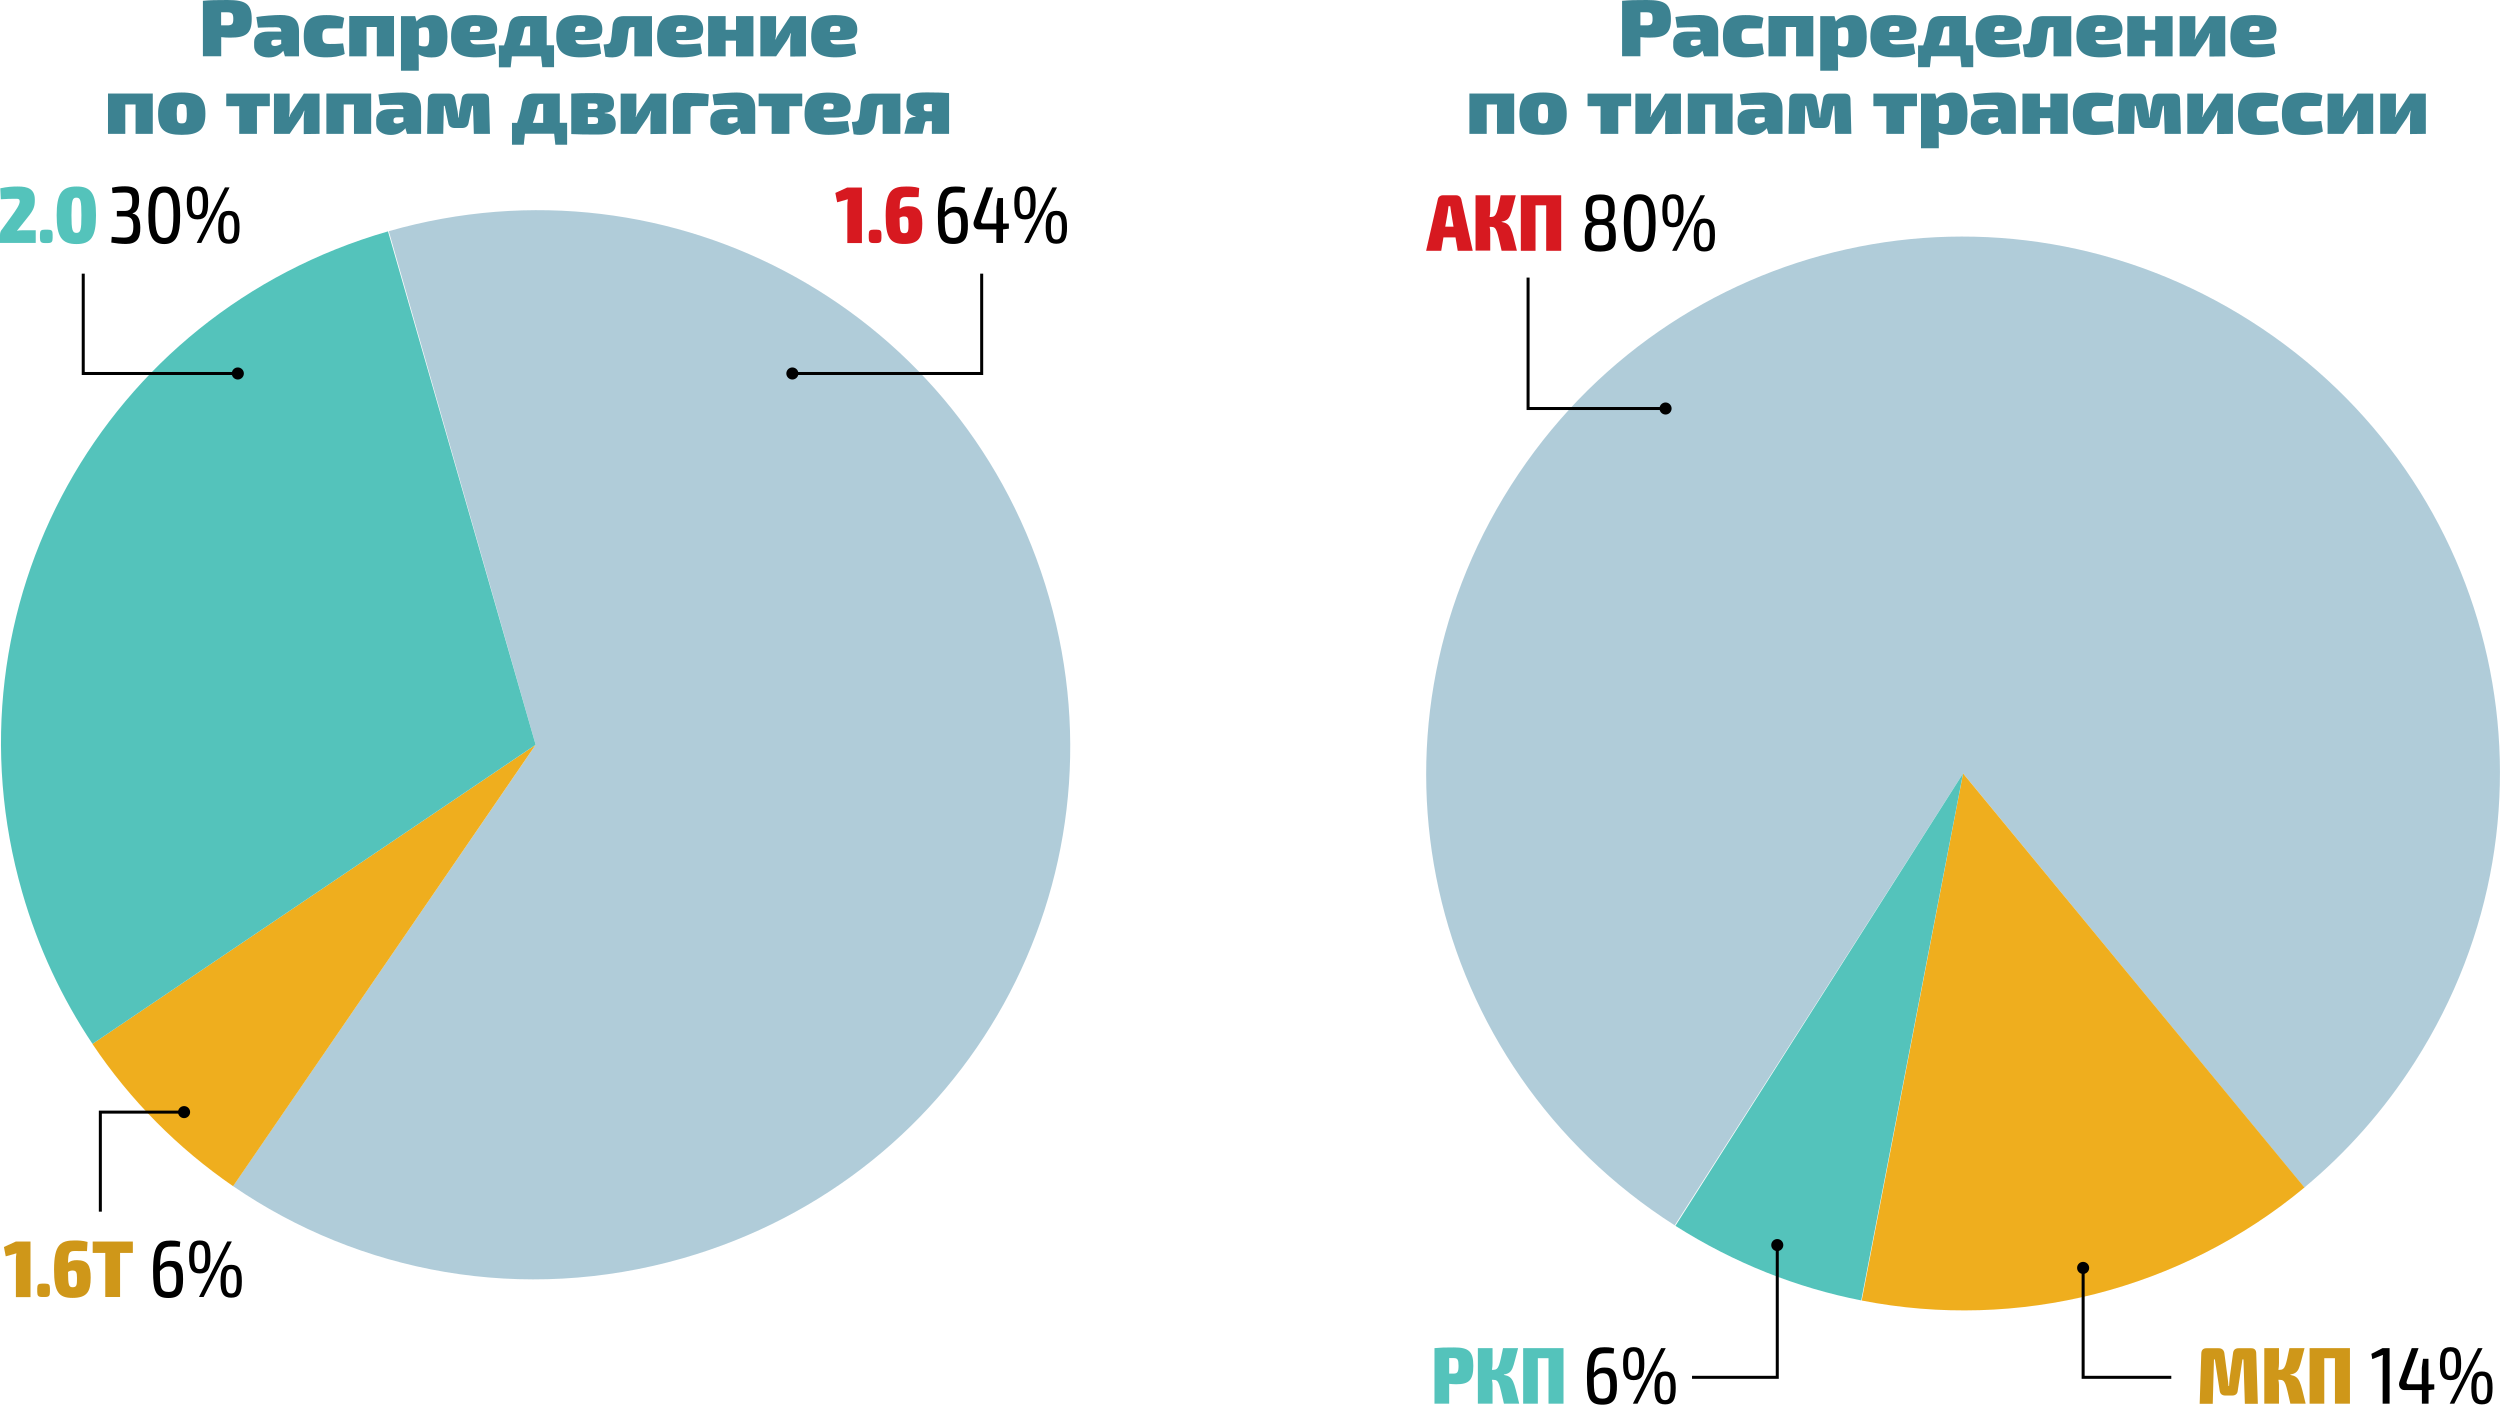 <?xml version="1.0" encoding="utf-8"?>
<!-- Generator: Adobe Illustrator 21.1.0, SVG Export Plug-In . SVG Version: 6.00 Build 0)  -->
<svg version="1.1" id="Слой_1" xmlns="http://www.w3.org/2000/svg" xmlns:xlink="http://www.w3.org/1999/xlink" x="0px" y="0px"
	 viewBox="0 0 248.4 139.57" style="enable-background:new 0 0 248.4 139.57;" xml:space="preserve">
<style type="text/css">
	.st0{fill:#B0CCD9;}
	.st1{fill:#EFAE1E;}
	.st2{fill:#54C3BB;}
	.st3{fill:#3C8291;}
	.st4{fill:#D71920;}
	.st5{fill:#CF9719;}
	.st6{fill:none;stroke:#000000;stroke-width:0.3;}
</style>
<g>
	<path class="st0" d="M53.22,74l-30.07,43.85c12.57,8.63,28.77,11.74,44.7,7.17c28.34-8.13,44.52-37.31,36.39-65.65
		c-8.12-28.33-37.28-44.5-65.61-36.4L53.22,74L53.22,74z"/>
	<path class="st1" d="M53.22,74L9.18,103.72c3.77,5.63,8.54,10.4,13.98,14.14L53.22,74L53.22,74z"/>
	<path class="st2" d="M53.22,74L38.55,22.99C10.23,31.14-5.93,60.3,2.2,88.63c1.58,5.52,3.97,10.58,6.99,15.09L53.22,74L53.22,74z"
		/>
	<path class="st0" d="M195.05,76.85l33.9,41.15c4.19-3.48,7.93-7.67,11.02-12.53c15.9-24.96,8.65-57.64-16.3-73.54
		c-24.96-15.9-57.64-8.65-73.54,16.3c-15.89,24.94-8.66,57.61,16.27,73.52L195.05,76.85L195.05,76.85z"/>
	<path class="st1" d="M195.05,76.85l-10.07,52.37c15.54,3.04,31.72-1.04,43.99-11.23L195.05,76.85L195.05,76.85z"/>
	<path class="st2" d="M195.05,76.85l-28.58,44.95c5.84,3.71,12.09,6.16,18.46,7.41L195.05,76.85L195.05,76.85z"/>
	<g>
		<path class="st3" d="M25.01,1.88c0,1.46-0.56,1.86-2.15,1.86c-0.29,0-0.6-0.02-0.88-0.05v1.9h-1.82V0.08
			C20.92,0.01,21.44,0,22.6,0C24.44,0,25.01,0.41,25.01,1.88z M23.18,1.88c0-0.53-0.13-0.66-0.62-0.66h-0.59v1.3h0.59
			C23.06,2.52,23.18,2.39,23.18,1.88z"/>
		<path class="st3" d="M29.71,3.12V5.6h-1.4l-0.16-0.56c-0.29,0.34-0.74,0.67-1.45,0.67c-0.78,0-1.45-0.38-1.45-1.14v-0.4
			c0-0.64,0.53-1.03,1.39-1.03h1.31V3.11c-0.01-0.28-0.13-0.4-0.5-0.4c-0.44,0-1.1,0.01-1.82,0.04l-0.16-1.06
			c0.64-0.11,1.76-0.2,2.4-0.2C29.05,1.49,29.71,1.87,29.71,3.12z M27.31,4.57c0.19,0,0.42-0.08,0.63-0.2V3.95h-0.66
			c-0.21,0-0.32,0.1-0.32,0.25v0.13C26.96,4.47,27.07,4.57,27.31,4.57z"/>
		<path class="st3" d="M34.2,1.78l-0.18,1.04h-1.28c-0.54,0-0.71,0.15-0.71,0.77c0,0.62,0.17,0.78,0.71,0.78
			c0.29,0,0.82,0,1.35-0.06l0.16,1.05c-0.5,0.25-1.19,0.34-1.83,0.34c-1.65,0-2.24-0.56-2.24-2.1s0.6-2.1,2.25-2.1
			C32.95,1.49,33.69,1.55,34.2,1.78z"/>
		<path class="st3" d="M39.16,5.6h-1.72V2.68h-1.02V5.6h-1.72V1.59h4.45V5.6z"/>
		<path class="st3" d="M44.46,3.65c0,1.65-0.55,2.06-1.59,2.06c-0.49,0-0.95-0.1-1.29-0.34c0.02,0.28,0.03,0.59,0.03,0.87v0.79
			h-1.77V1.6h1.41l0.14,0.54c0.26-0.35,0.87-0.64,1.55-0.64C44.04,1.5,44.46,2.29,44.46,3.65z M42.65,3.66
			c0-0.86-0.13-0.95-0.45-0.95c-0.28,0-0.41,0.06-0.58,0.14v1.66c0.15,0.06,0.31,0.1,0.55,0.1C42.51,4.61,42.65,4.52,42.65,3.66z"/>
		<path class="st3" d="M49.12,4.32l0.16,1.01c-0.6,0.29-1.3,0.37-2.06,0.37c-1.76,0-2.4-0.7-2.4-2.06c0-1.58,0.65-2.14,2.39-2.14
			c1.58,0,2.18,0.49,2.19,1.42c0.01,0.74-0.4,1.06-1.63,1.06h-1.05c0.07,0.33,0.25,0.44,0.7,0.44C47.75,4.41,48.4,4.39,49.12,4.32z
			 M46.68,3.17h0.59c0.38,0,0.44-0.03,0.44-0.3c0-0.26-0.13-0.3-0.45-0.3C46.83,2.56,46.71,2.63,46.68,3.17z"/>
		<path class="st3" d="M55.05,4.51v2.17h-1.17L53.76,5.6h-2.9l-0.12,1.09h-1.17V4.51h0.51c0.24-0.65,0.37-1.28,0.49-1.94
			c0.11-0.64,0.48-0.98,1.24-0.98h2.51v2.91H55.05z M52.67,4.51V2.62h-0.24c-0.19,0-0.3,0.08-0.34,0.28
			c-0.13,0.69-0.27,1.19-0.45,1.61H52.67z"/>
		<path class="st3" d="M59.57,4.32l0.16,1.01c-0.6,0.29-1.3,0.37-2.06,0.37c-1.76,0-2.4-0.7-2.4-2.06c0-1.58,0.65-2.14,2.39-2.14
			c1.58,0,2.18,0.49,2.19,1.42c0.01,0.74-0.4,1.06-1.63,1.06h-1.05c0.07,0.33,0.25,0.44,0.7,0.44C58.2,4.41,58.85,4.39,59.57,4.32z
			 M57.13,3.17h0.59c0.38,0,0.44-0.03,0.44-0.3c0-0.26-0.13-0.3-0.45-0.3C57.29,2.56,57.16,2.63,57.13,3.17z"/>
		<path class="st3" d="M64.79,5.6h-1.76V2.69h-0.22c-0.22,0-0.34,0.1-0.35,0.28c-0.07,0.59-0.16,1.24-0.21,1.57
			c-0.16,1.11-1.13,1.29-2.1,1.1l-0.18-1.22c0.33-0.04,0.61,0.02,0.7-0.32c0.06-0.22,0.13-0.67,0.19-1.46
			C60.9,1.96,61.28,1.6,62,1.6h2.78V5.6z"/>
		<path class="st3" d="M69.59,4.32l0.16,1.01c-0.6,0.29-1.3,0.37-2.06,0.37c-1.76,0-2.4-0.7-2.4-2.06c0-1.58,0.65-2.14,2.39-2.14
			c1.58,0,2.18,0.49,2.19,1.42c0.01,0.74-0.4,1.06-1.63,1.06h-1.05c0.07,0.33,0.25,0.44,0.7,0.44C68.22,4.41,68.87,4.39,69.59,4.32z
			 M67.16,3.17h0.59c0.38,0,0.44-0.03,0.44-0.3c0-0.26-0.13-0.3-0.45-0.3C67.31,2.56,67.18,2.63,67.16,3.17z"/>
		<path class="st3" d="M74.86,1.6v4h-1.73V4.04h-1.03V5.6h-1.74v-4h1.74v1.36h1.03V1.6H74.86z"/>
		<path class="st3" d="M80.09,5.6l-1.57,0.02V4.05c0-0.25,0.03-0.47,0.07-0.75h-0.04c-0.08,0.23-0.23,0.54-0.35,0.72L77.11,5.6
			h-1.56v-4h1.56v1.67c0,0.22-0.03,0.4-0.07,0.65h0.04c0.08-0.25,0.19-0.42,0.33-0.62l1.11-1.7h1.56V5.6z"/>
		<path class="st3" d="M84.9,4.32l0.16,1.01c-0.6,0.29-1.3,0.37-2.06,0.37c-1.76,0-2.4-0.7-2.4-2.06c0-1.58,0.65-2.14,2.39-2.14
			c1.58,0,2.18,0.49,2.19,1.42c0.01,0.74-0.4,1.06-1.63,1.06h-1.05c0.07,0.33,0.25,0.44,0.7,0.44C83.53,4.41,84.17,4.39,84.9,4.32z
			 M82.46,3.17h0.59c0.38,0,0.44-0.03,0.44-0.3c0-0.26-0.13-0.3-0.45-0.3C82.61,2.56,82.48,2.63,82.46,3.17z"/>
	</g>
	<g>
		<path class="st3" d="M15.19,13.3h-1.72v-2.92h-1.02v2.92h-1.72V9.29h4.45V13.3z"/>
		<path class="st3" d="M20.41,11.31c0,1.54-0.63,2.09-2.35,2.09c-1.72,0-2.35-0.55-2.35-2.09c0-1.56,0.63-2.12,2.35-2.12
			C19.78,9.19,20.41,9.75,20.41,11.31z M17.56,11.31c0,0.8,0.09,0.95,0.5,0.95c0.4,0,0.5-0.15,0.5-0.95c0-0.82-0.09-0.98-0.5-0.98
			C17.65,10.33,17.56,10.49,17.56,11.31z"/>
	</g>
	<g>
		<path class="st3" d="M26.82,10.55h-1.29v2.75h-1.76v-2.75h-1.29V9.3h4.33V10.55z"/>
		<path class="st3" d="M31.75,13.3l-1.57,0.02v-1.57c0-0.25,0.03-0.47,0.07-0.75h-0.04c-0.08,0.23-0.23,0.54-0.35,0.72l-1.08,1.58
			h-1.56v-4h1.56v1.67c0,0.22-0.03,0.4-0.07,0.65h0.04c0.08-0.25,0.19-0.42,0.33-0.62l1.11-1.7h1.56V13.3z"/>
		<path class="st3" d="M36.89,13.3h-1.72v-2.92h-1.02v2.92h-1.72V9.29h4.45V13.3z"/>
		<path class="st3" d="M41.84,10.82v2.48h-1.4l-0.16-0.56c-0.29,0.34-0.74,0.67-1.45,0.67c-0.78,0-1.45-0.38-1.45-1.14v-0.4
			c0-0.64,0.53-1.03,1.39-1.03h1.31v-0.03c-0.01-0.28-0.13-0.4-0.5-0.4c-0.44,0-1.1,0.01-1.82,0.04L37.6,9.39
			c0.64-0.11,1.76-0.2,2.4-0.2C41.19,9.19,41.84,9.57,41.84,10.82z M39.45,12.28c0.19,0,0.42-0.08,0.63-0.2v-0.42h-0.66
			c-0.21,0-0.32,0.1-0.32,0.25v0.13C39.09,12.17,39.21,12.28,39.45,12.28z"/>
		<path class="st3" d="M48.59,9.87l0.09,3.43h-1.6L47,10.52H46.9l-0.34,1.69c-0.06,0.34-0.29,0.51-0.66,0.51h-0.7
			c-0.37,0-0.61-0.17-0.66-0.51l-0.35-1.69H44.1l-0.06,2.78h-1.6l0.08-3.43c0.01-0.38,0.21-0.57,0.61-0.57h1.45
			c0.36,0,0.6,0.17,0.65,0.52l0.24,1.25c0.04,0.21,0.04,0.4,0.06,0.61h0.05c0.03-0.21,0.02-0.4,0.06-0.61l0.23-1.25
			c0.05-0.35,0.29-0.52,0.66-0.52H48C48.39,9.3,48.59,9.49,48.59,9.87z"/>
	</g>
	<g>
		<path class="st3" d="M56.35,12.21v2.17h-1.17l-0.12-1.09h-2.9l-0.12,1.09h-1.17v-2.17h0.51c0.24-0.65,0.37-1.28,0.49-1.94
			c0.11-0.64,0.48-0.98,1.24-0.98h2.51v2.91H56.35z M53.97,12.21v-1.89h-0.24c-0.19,0-0.3,0.08-0.34,0.28
			c-0.13,0.69-0.27,1.19-0.45,1.61H53.97z"/>
		<path class="st3" d="M61.18,12.31c0,0.84-0.58,1.06-1.85,1.06c-1.14,0-1.82-0.01-2.57-0.05V9.3c0.68-0.04,1.3-0.05,2.32-0.05
			c1.44,0,1.93,0.22,1.93,1.06c0,0.57-0.26,0.86-0.93,0.9v0.04C60.88,11.31,61.18,11.68,61.18,12.31z M58.99,10.28h-0.58v0.56h0.6
			c0.29,0,0.37-0.06,0.37-0.28C59.38,10.33,59.29,10.28,58.99,10.28z M59.43,11.97c0-0.26-0.1-0.33-0.42-0.33h-0.6v0.68h0.61
			C59.33,12.32,59.43,12.26,59.43,11.97z"/>
		<path class="st3" d="M66.2,13.3l-1.57,0.02v-1.57c0-0.25,0.03-0.47,0.07-0.75h-0.04c-0.08,0.23-0.23,0.54-0.35,0.72l-1.08,1.58
			h-1.56v-4h1.56v1.67c0,0.22-0.03,0.4-0.07,0.65h0.04c0.08-0.25,0.19-0.42,0.33-0.62l1.11-1.7h1.56V13.3z"/>
		<path class="st3" d="M70.43,9.37l-0.08,1.17H68.9c-0.21,0-0.29,0.06-0.29,0.24v2.52h-1.75v-3.01c0-0.74,0.39-1.06,1.23-1.06
			C68.87,9.24,69.79,9.24,70.43,9.37z"/>
		<path class="st3" d="M75.04,10.82v2.48h-1.4l-0.16-0.56c-0.29,0.34-0.74,0.67-1.45,0.67c-0.78,0-1.45-0.38-1.45-1.14v-0.4
			c0-0.64,0.53-1.03,1.39-1.03h1.31v-0.03c-0.01-0.28-0.13-0.4-0.5-0.4c-0.44,0-1.1,0.01-1.82,0.04L70.8,9.39
			c0.64-0.11,1.76-0.2,2.4-0.2C74.39,9.19,75.04,9.57,75.04,10.82z M72.65,12.28c0.19,0,0.42-0.08,0.63-0.2v-0.42h-0.66
			c-0.21,0-0.32,0.1-0.32,0.25v0.13C72.29,12.17,72.41,12.28,72.65,12.28z"/>
		<path class="st3" d="M79.72,10.55h-1.29v2.75h-1.76v-2.75h-1.29V9.3h4.33V10.55z"/>
		<path class="st3" d="M84.24,12.02l0.16,1.01c-0.6,0.29-1.3,0.37-2.06,0.37c-1.76,0-2.4-0.7-2.4-2.06c0-1.58,0.65-2.14,2.39-2.14
			c1.58,0,2.18,0.49,2.19,1.42c0.01,0.74-0.4,1.06-1.63,1.06h-1.05c0.07,0.33,0.25,0.44,0.7,0.44
			C82.87,12.11,83.52,12.09,84.24,12.02z M81.8,10.88h0.59c0.38,0,0.44-0.03,0.44-0.3c0-0.26-0.13-0.3-0.45-0.3
			C81.95,10.26,81.83,10.33,81.8,10.88z"/>
		<path class="st3" d="M89.45,13.3H87.7v-2.91h-0.22c-0.22,0-0.34,0.1-0.35,0.28c-0.07,0.59-0.16,1.24-0.21,1.57
			c-0.16,1.11-1.13,1.29-2.1,1.1l-0.18-1.22c0.33-0.04,0.61,0.02,0.7-0.32c0.06-0.22,0.13-0.67,0.19-1.46
			c0.05-0.68,0.43-1.04,1.15-1.04h2.78V13.3z"/>
		<path class="st3" d="M94.3,9.25v4.05h-1.71v-1.26h-0.37c-0.24,0-0.29,0.02-0.32,0.18l-0.24,1.07h-1.8l0.31-1.28
			c0.12-0.34,0.56-0.39,0.81-0.41v-0.04c-0.72-0.14-0.92-0.64-0.92-1.06c0-1.08,0.39-1.32,2.04-1.32C93.31,9.19,93.78,9.2,94.3,9.25
			z M92.59,11.06v-0.72h-0.45c-0.29,0-0.36,0.06-0.36,0.27c0,0.38,0.07,0.45,0.36,0.45H92.59z"/>
	</g>
	<g>
		<path class="st3" d="M166.02,1.88c0,1.46-0.56,1.86-2.15,1.86c-0.29,0-0.6-0.02-0.88-0.05v1.9h-1.82V0.08
			c0.77-0.07,1.29-0.08,2.46-0.08C165.46,0,166.02,0.41,166.02,1.88z M164.2,1.88c0-0.53-0.13-0.66-0.62-0.66h-0.59v1.3h0.59
			C164.07,2.52,164.2,2.39,164.2,1.88z"/>
		<path class="st3" d="M170.72,3.12V5.6h-1.4l-0.16-0.56c-0.29,0.34-0.74,0.67-1.46,0.67c-0.78,0-1.45-0.38-1.45-1.14v-0.4
			c0-0.64,0.53-1.03,1.39-1.03h1.31V3.11c-0.01-0.28-0.13-0.4-0.5-0.4c-0.44,0-1.1,0.01-1.82,0.04l-0.16-1.06
			c0.64-0.11,1.76-0.2,2.4-0.2C170.07,1.49,170.72,1.87,170.72,3.12z M168.33,4.57c0.19,0,0.42-0.08,0.63-0.2V3.95h-0.66
			c-0.21,0-0.32,0.1-0.32,0.25v0.13C167.97,4.47,168.09,4.57,168.33,4.57z"/>
		<path class="st3" d="M175.21,1.78l-0.18,1.04h-1.28c-0.54,0-0.71,0.15-0.71,0.77c0,0.62,0.17,0.78,0.71,0.78
			c0.29,0,0.82,0,1.35-0.06l0.16,1.05c-0.5,0.25-1.19,0.34-1.83,0.34c-1.65,0-2.24-0.56-2.24-2.1s0.6-2.1,2.25-2.1
			C173.97,1.49,174.71,1.55,175.21,1.78z"/>
		<path class="st3" d="M180.17,5.6h-1.71V2.68h-1.02V5.6h-1.72V1.59h4.45V5.6z"/>
		<path class="st3" d="M185.48,3.65c0,1.65-0.55,2.06-1.59,2.06c-0.49,0-0.95-0.1-1.29-0.34c0.02,0.28,0.03,0.59,0.03,0.87v0.79
			h-1.77V1.6h1.41l0.14,0.54c0.26-0.35,0.87-0.64,1.55-0.64C185.06,1.5,185.48,2.29,185.48,3.65z M183.66,3.66
			c0-0.86-0.13-0.95-0.45-0.95c-0.28,0-0.41,0.06-0.58,0.14v1.66c0.15,0.06,0.31,0.1,0.55,0.1C183.53,4.61,183.66,4.52,183.66,3.66z
			"/>
		<path class="st3" d="M190.14,4.32l0.16,1.01c-0.6,0.29-1.3,0.37-2.06,0.37c-1.76,0-2.4-0.7-2.4-2.06c0-1.58,0.65-2.14,2.39-2.14
			c1.58,0,2.18,0.49,2.19,1.42c0.01,0.74-0.4,1.06-1.63,1.06h-1.05c0.07,0.33,0.25,0.44,0.7,0.44
			C188.77,4.41,189.41,4.39,190.14,4.32z M187.7,3.17h0.59c0.38,0,0.44-0.03,0.44-0.3c0-0.26-0.13-0.3-0.45-0.3
			C187.85,2.56,187.72,2.63,187.7,3.17z"/>
		<path class="st3" d="M196.06,4.51v2.17h-1.17l-0.12-1.09h-2.9l-0.12,1.09h-1.17V4.51h0.51c0.24-0.65,0.37-1.28,0.49-1.94
			c0.11-0.64,0.48-0.98,1.24-0.98h2.51v2.91H196.06z M193.68,4.51V2.62h-0.24c-0.18,0-0.3,0.08-0.34,0.28
			c-0.13,0.69-0.27,1.19-0.45,1.61H193.68z"/>
		<path class="st3" d="M200.59,4.32l0.16,1.01c-0.6,0.29-1.3,0.37-2.06,0.37c-1.76,0-2.4-0.7-2.4-2.06c0-1.58,0.65-2.14,2.39-2.14
			c1.58,0,2.18,0.49,2.19,1.42c0.01,0.74-0.4,1.06-1.63,1.06h-1.05c0.07,0.33,0.25,0.44,0.7,0.44
			C199.22,4.41,199.86,4.39,200.59,4.32z M198.15,3.17h0.59c0.38,0,0.44-0.03,0.44-0.3c0-0.26-0.13-0.3-0.45-0.3
			C198.3,2.56,198.18,2.63,198.15,3.17z"/>
		<path class="st3" d="M205.8,5.6h-1.76V2.69h-0.22c-0.22,0-0.34,0.1-0.35,0.28c-0.07,0.59-0.16,1.24-0.21,1.57
			c-0.16,1.11-1.13,1.29-2.1,1.1l-0.18-1.22c0.33-0.04,0.61,0.02,0.7-0.32c0.06-0.22,0.13-0.67,0.19-1.46
			c0.05-0.68,0.43-1.04,1.15-1.04h2.78V5.6z"/>
		<path class="st3" d="M210.61,4.32l0.16,1.01c-0.6,0.29-1.3,0.37-2.06,0.37c-1.76,0-2.4-0.7-2.4-2.06c0-1.58,0.65-2.14,2.39-2.14
			c1.58,0,2.18,0.49,2.19,1.42c0.01,0.74-0.4,1.06-1.63,1.06h-1.05c0.07,0.33,0.25,0.44,0.7,0.44
			C209.24,4.41,209.89,4.39,210.61,4.32z M208.17,3.17h0.59c0.38,0,0.44-0.03,0.44-0.3c0-0.26-0.13-0.3-0.45-0.3
			C208.32,2.56,208.2,2.63,208.17,3.17z"/>
		<path class="st3" d="M215.87,1.6v4h-1.73V4.04h-1.03V5.6h-1.74v-4h1.74v1.36h1.03V1.6H215.87z"/>
		<path class="st3" d="M221.1,5.6l-1.57,0.02V4.05c0-0.25,0.03-0.47,0.07-0.75h-0.04c-0.08,0.23-0.23,0.54-0.35,0.72l-1.08,1.58
			h-1.56v-4h1.56v1.67c0,0.22-0.02,0.4-0.07,0.65h0.04c0.08-0.25,0.19-0.42,0.33-0.62l1.11-1.7h1.56V5.6z"/>
		<path class="st3" d="M225.91,4.32l0.16,1.01c-0.6,0.29-1.3,0.37-2.06,0.37c-1.76,0-2.4-0.7-2.4-2.06c0-1.58,0.65-2.14,2.39-2.14
			c1.58,0,2.18,0.49,2.19,1.42c0.01,0.74-0.4,1.06-1.63,1.06h-1.05c0.07,0.33,0.25,0.44,0.7,0.44
			C224.54,4.41,225.19,4.39,225.91,4.32z M223.48,3.17h0.59c0.38,0,0.44-0.03,0.44-0.3c0-0.26-0.13-0.3-0.45-0.3
			C223.63,2.56,223.5,2.63,223.48,3.17z"/>
	</g>
	<g>
		<path class="st3" d="M150.45,13.3h-1.71v-2.92h-1.02v2.92H146V9.29h4.45V13.3z"/>
		<path class="st3" d="M155.67,11.31c0,1.54-0.63,2.09-2.35,2.09c-1.72,0-2.35-0.55-2.35-2.09c0-1.56,0.63-2.12,2.35-2.12
			C155.04,9.19,155.67,9.75,155.67,11.31z M152.82,11.31c0,0.8,0.09,0.95,0.5,0.95c0.4,0,0.5-0.15,0.5-0.95
			c0-0.82-0.09-0.98-0.5-0.98C152.91,10.33,152.82,10.49,152.82,11.31z"/>
	</g>
	<g>
		<path class="st3" d="M162.08,10.55h-1.29v2.75h-1.76v-2.75h-1.29V9.3h4.33V10.55z"/>
		<path class="st3" d="M167.02,13.3l-1.57,0.02v-1.57c0-0.25,0.03-0.47,0.07-0.75h-0.04c-0.08,0.23-0.23,0.54-0.35,0.72l-1.08,1.58
			h-1.56v-4h1.56v1.67c0,0.22-0.03,0.4-0.07,0.65h0.04c0.08-0.25,0.19-0.42,0.33-0.62l1.11-1.7h1.56V13.3z"/>
		<path class="st3" d="M172.16,13.3h-1.72v-2.92h-1.02v2.92h-1.72V9.29h4.45V13.3z"/>
		<path class="st3" d="M177.11,10.82v2.48h-1.4l-0.16-0.56c-0.29,0.34-0.74,0.67-1.45,0.67c-0.78,0-1.45-0.38-1.45-1.14v-0.4
			c0-0.64,0.53-1.03,1.39-1.03h1.31v-0.03c-0.01-0.28-0.13-0.4-0.5-0.4c-0.44,0-1.1,0.01-1.82,0.04l-0.16-1.06
			c0.64-0.11,1.76-0.2,2.4-0.2C176.45,9.19,177.11,9.57,177.11,10.82z M174.71,12.28c0.19,0,0.42-0.08,0.63-0.2v-0.42h-0.66
			c-0.21,0-0.32,0.1-0.32,0.25v0.13C174.36,12.17,174.48,12.28,174.71,12.28z"/>
		<path class="st3" d="M183.86,9.87l0.09,3.43h-1.6l-0.09-2.78h-0.09l-0.34,1.69c-0.06,0.34-0.29,0.51-0.66,0.51h-0.7
			c-0.37,0-0.61-0.17-0.66-0.51l-0.35-1.69h-0.09l-0.06,2.78h-1.6l0.08-3.43c0.01-0.38,0.21-0.57,0.61-0.57h1.45
			c0.36,0,0.6,0.17,0.65,0.52l0.24,1.25c0.04,0.21,0.04,0.4,0.06,0.61h0.05c0.03-0.21,0.02-0.4,0.06-0.61l0.23-1.25
			c0.05-0.35,0.29-0.52,0.66-0.52h1.48C183.66,9.3,183.85,9.49,183.86,9.87z"/>
	</g>
	<g>
		<path class="st3" d="M190.48,10.55h-1.29v2.75h-1.76v-2.75h-1.29V9.3h4.33V10.55z"/>
		<path class="st3" d="M195.49,11.35c0,1.65-0.55,2.06-1.59,2.06c-0.49,0-0.95-0.1-1.29-0.34c0.02,0.28,0.03,0.59,0.03,0.87v0.79
			h-1.77V9.3h1.41l0.14,0.54c0.26-0.35,0.87-0.64,1.55-0.64C195.07,9.21,195.49,9.99,195.49,11.35z M193.68,11.36
			c0-0.86-0.13-0.95-0.45-0.95c-0.28,0-0.41,0.06-0.58,0.14v1.66c0.15,0.06,0.31,0.1,0.55,0.1
			C193.54,12.32,193.68,12.22,193.68,11.36z"/>
		<path class="st3" d="M200.29,10.82v2.48h-1.4l-0.16-0.56c-0.29,0.34-0.74,0.67-1.46,0.67c-0.78,0-1.45-0.38-1.45-1.14v-0.4
			c0-0.64,0.53-1.03,1.39-1.03h1.31v-0.03c-0.01-0.28-0.13-0.4-0.5-0.4c-0.44,0-1.1,0.01-1.82,0.04l-0.16-1.06
			c0.64-0.11,1.76-0.2,2.4-0.2C199.64,9.19,200.29,9.57,200.29,10.82z M197.9,12.28c0.19,0,0.42-0.08,0.63-0.2v-0.42h-0.66
			c-0.21,0-0.32,0.1-0.32,0.25v0.13C197.54,12.17,197.66,12.28,197.9,12.28z"/>
		<path class="st3" d="M205.45,9.3v4h-1.73v-1.56h-1.03v1.56h-1.74v-4h1.74v1.36h1.03V9.3H205.45z"/>
		<path class="st3" d="M209.98,9.49l-0.18,1.04h-1.28c-0.54,0-0.71,0.15-0.71,0.77c0,0.62,0.17,0.78,0.71,0.78
			c0.29,0,0.82,0,1.35-0.06l0.16,1.05c-0.5,0.25-1.19,0.34-1.83,0.34c-1.65,0-2.24-0.56-2.24-2.1s0.6-2.1,2.25-2.1
			C208.73,9.19,209.48,9.25,209.98,9.49z"/>
		<path class="st3" d="M216.6,9.87l0.09,3.43h-1.6L215,10.52h-0.09l-0.34,1.69c-0.06,0.34-0.29,0.51-0.66,0.51h-0.7
			c-0.37,0-0.61-0.17-0.66-0.51l-0.35-1.69h-0.09l-0.06,2.78h-1.6l0.08-3.43c0.01-0.38,0.21-0.57,0.61-0.57h1.45
			c0.36,0,0.6,0.17,0.65,0.52l0.24,1.25c0.04,0.21,0.04,0.4,0.06,0.61h0.05c0.02-0.21,0.02-0.4,0.06-0.61l0.23-1.25
			c0.05-0.35,0.29-0.52,0.66-0.52H216C216.4,9.3,216.59,9.49,216.6,9.87z"/>
		<path class="st3" d="M221.86,13.3l-1.57,0.02v-1.57c0-0.25,0.03-0.47,0.07-0.75h-0.04c-0.08,0.23-0.23,0.54-0.35,0.72l-1.08,1.58
			h-1.56v-4h1.56v1.67c0,0.22-0.02,0.4-0.07,0.65h0.04c0.08-0.25,0.19-0.42,0.33-0.62l1.11-1.7h1.56V13.3z"/>
		<path class="st3" d="M226.39,9.49l-0.18,1.04h-1.28c-0.54,0-0.71,0.15-0.71,0.77c0,0.62,0.17,0.78,0.71,0.78
			c0.29,0,0.82,0,1.35-0.06l0.16,1.05c-0.5,0.25-1.19,0.34-1.83,0.34c-1.65,0-2.24-0.56-2.24-2.1s0.6-2.1,2.25-2.1
			C225.15,9.19,225.89,9.25,226.39,9.49z"/>
		<path class="st3" d="M230.75,9.49l-0.18,1.04h-1.28c-0.54,0-0.71,0.15-0.71,0.77c0,0.62,0.17,0.78,0.71,0.78
			c0.29,0,0.82,0,1.35-0.06l0.16,1.05c-0.5,0.25-1.19,0.34-1.83,0.34c-1.65,0-2.24-0.56-2.24-2.1s0.6-2.1,2.25-2.1
			C229.5,9.19,230.24,9.25,230.75,9.49z"/>
		<path class="st3" d="M235.8,13.3l-1.57,0.02v-1.57c0-0.25,0.03-0.47,0.07-0.75h-0.04c-0.08,0.23-0.23,0.54-0.35,0.72l-1.08,1.58
			h-1.56v-4h1.56v1.67c0,0.22-0.02,0.4-0.07,0.65h0.04c0.08-0.25,0.19-0.42,0.33-0.62l1.11-1.7h1.56V13.3z"/>
		<path class="st3" d="M241.03,13.3l-1.57,0.02v-1.57c0-0.25,0.03-0.47,0.07-0.75h-0.04c-0.08,0.23-0.23,0.54-0.35,0.72l-1.08,1.58
			h-1.56v-4h1.56v1.67c0,0.22-0.02,0.4-0.07,0.65h0.04c0.08-0.25,0.19-0.42,0.33-0.62l1.11-1.7h1.56V13.3z"/>
	</g>
	<g>
		<path class="st4" d="M84.19,24.14v-3.68c0-0.22,0.01-0.43,0.05-0.66l-1.06,0.3l-0.18-0.93l1.18-0.54h1.46v5.52H84.19z"/>
		<path class="st4" d="M87.1,22.82c0.38,0,0.48,0.1,0.48,0.47v0.36c0,0.38-0.1,0.5-0.48,0.5h-0.3c-0.37,0-0.48-0.12-0.48-0.5v-0.36
			c0-0.37,0.11-0.47,0.48-0.47H87.1z"/>
	</g>
	<g>
		<path class="st4" d="M91.64,22.22c0,1.38-0.34,2.02-1.81,2.02c-1.35,0-1.83-0.56-1.83-2.81c0-2.51,0.66-2.9,2.05-2.9
			c0.28,0,0.77,0,1.28,0.15l-0.06,0.91c-0.39-0.01-0.62-0.01-1.22-0.01c-0.55,0-0.65,0.18-0.66,1.18c0.24-0.2,0.5-0.27,0.89-0.27
			C91.34,20.5,91.64,21,91.64,22.22z M90.27,22.25c0-0.59-0.08-0.74-0.45-0.74c-0.17,0-0.28,0.04-0.44,0.14
			c0.01,1.3,0.07,1.52,0.46,1.52C90.26,23.18,90.27,22.92,90.27,22.25z"/>
	</g>
	<g>
		<path d="M96.17,22.36c0,1.14-0.22,1.88-1.44,1.88c-1.28,0-1.54-0.63-1.54-2.72c0-2.59,0.58-2.99,1.76-2.99
			c0.18,0,0.56,0,0.94,0.12l-0.05,0.51c-0.3-0.03-0.48-0.03-0.89-0.03c-0.74,0-1.03,0.27-1.07,1.93c0.3-0.38,0.59-0.51,1.06-0.51
			C95.88,20.55,96.17,21.03,96.17,22.36z M95.5,22.36c0-0.9-0.15-1.25-0.74-1.25c-0.33,0-0.55,0.1-0.89,0.46
			c0,1.59,0.06,2.07,0.87,2.07C95.42,23.64,95.5,23.18,95.5,22.36z"/>
		<path d="M100.25,22.72l-0.58,0.07h-0.01v1.35H99v-1.35h-1.75c-0.4,0-0.63-0.45-0.47-0.86l1.22-3.31h0.68l-1.17,3.26
			c-0.08,0.22,0.01,0.33,0.15,0.33H99v-1.62l0.12-0.91h0.54v2.53h0.58V22.72z"/>
		<path d="M102.9,20.16c0,1.17-0.26,1.64-1.06,1.64c-0.78,0-1.06-0.47-1.06-1.64c0-1.18,0.27-1.64,1.06-1.64
			C102.64,18.52,102.9,18.99,102.9,20.16z M101.3,20.16c0,0.9,0.13,1.21,0.54,1.21c0.42,0,0.55-0.31,0.55-1.21
			c0-0.89-0.13-1.21-0.55-1.21C101.42,18.95,101.3,19.27,101.3,20.16z M101.76,24.14l2.81-5.52h0.46l-2.81,5.52H101.76z
			 M106.02,22.58c0,1.18-0.26,1.64-1.06,1.64c-0.78,0-1.06-0.46-1.06-1.64c0-1.16,0.27-1.63,1.06-1.63
			C105.76,20.95,106.02,21.42,106.02,22.58z M104.42,22.58c0,0.9,0.12,1.22,0.54,1.22c0.42,0,0.55-0.31,0.55-1.22
			c0-0.9-0.14-1.2-0.55-1.2C104.54,21.38,104.42,21.68,104.42,22.58z"/>
	</g>
	<g>
		<path class="st5" d="M1.58,128.87v-3.68c0-0.22,0.01-0.43,0.05-0.66l-1.06,0.3l-0.18-0.93l1.18-0.54h1.46v5.52H1.58z"/>
		<path class="st5" d="M4.48,127.54c0.38,0,0.48,0.1,0.48,0.47v0.36c0,0.38-0.1,0.5-0.48,0.5h-0.3c-0.37,0-0.48-0.12-0.48-0.5v-0.36
			c0-0.37,0.11-0.47,0.48-0.47H4.48z"/>
		<path class="st5" d="M9.01,126.94c0,1.38-0.34,2.02-1.81,2.02c-1.35,0-1.83-0.56-1.83-2.81c0-2.51,0.66-2.9,2.05-2.9
			c0.28,0,0.77,0,1.28,0.15l-0.06,0.91c-0.39-0.01-0.62-0.01-1.22-0.01c-0.55,0-0.65,0.18-0.66,1.18c0.24-0.2,0.5-0.27,0.89-0.27
			C8.72,125.22,9.01,125.73,9.01,126.94z M7.65,126.98c0-0.59-0.08-0.74-0.45-0.74c-0.17,0-0.28,0.04-0.44,0.14
			c0.01,1.29,0.07,1.52,0.46,1.52C7.64,127.9,7.65,127.65,7.65,126.98z"/>
		<path class="st5" d="M11.93,124.49v4.38h-1.47v-4.38H9.21v-1.13h3.99v1.13H11.93z"/>
	</g>
	<g>
		<path d="M18.19,127.09c0,1.14-0.22,1.88-1.44,1.88c-1.28,0-1.54-0.63-1.54-2.72c0-2.59,0.58-2.99,1.76-2.99
			c0.18,0,0.56,0,0.94,0.12l-0.05,0.51c-0.3-0.03-0.48-0.03-0.89-0.03c-0.74,0-1.03,0.27-1.07,1.93c0.3-0.38,0.59-0.51,1.06-0.51
			C17.9,125.27,18.19,125.75,18.19,127.09z M17.52,127.09c0-0.9-0.15-1.25-0.74-1.25c-0.33,0-0.55,0.1-0.89,0.46
			c0,1.59,0.06,2.07,0.87,2.07C17.45,128.37,17.52,127.91,17.52,127.09z"/>
		<path d="M20.91,124.89c0,1.17-0.26,1.64-1.06,1.64c-0.78,0-1.06-0.47-1.06-1.64c0-1.18,0.27-1.64,1.06-1.64
			C20.65,123.25,20.91,123.71,20.91,124.89z M19.3,124.89c0,0.9,0.13,1.21,0.54,1.21c0.42,0,0.55-0.31,0.55-1.21
			c0-0.89-0.13-1.21-0.55-1.21C19.43,123.68,19.3,124,19.3,124.89z M19.77,128.87l2.81-5.52h0.46l-2.81,5.52H19.77z M24.03,127.3
			c0,1.18-0.26,1.64-1.06,1.64c-0.78,0-1.06-0.46-1.06-1.64c0-1.16,0.27-1.63,1.06-1.63C23.77,125.67,24.03,126.14,24.03,127.3z
			 M22.43,127.3c0,0.9,0.12,1.22,0.54,1.22c0.42,0,0.55-0.31,0.55-1.22c0-0.9-0.14-1.2-0.55-1.2
			C22.55,126.1,22.43,126.41,22.43,127.3z"/>
	</g>
	<g>
		<path class="st2" d="M3.46,19.85c0,0.62-0.08,0.98-0.7,1.73l-1.08,1.36c0.21-0.06,0.36-0.06,0.58-0.06h1.29v1.26H0v-0.77
			c0-0.23,0.05-0.42,0.2-0.58l0.95-1.31c0.46-0.63,0.8-1.13,0.81-1.46c-0.01-0.24-0.1-0.27-0.38-0.27c-0.5,0-0.84,0.01-1.5,0.05
			l-0.05-1.09c0.7-0.15,1.2-0.18,1.74-0.18C2.79,18.53,3.46,18.78,3.46,19.85z"/>
		<path class="st2" d="M4.75,22.82c0.38,0,0.48,0.1,0.48,0.47v0.36c0,0.38-0.1,0.5-0.48,0.5h-0.3c-0.37,0-0.48-0.12-0.48-0.5v-0.36
			c0-0.37,0.11-0.47,0.48-0.47H4.75z"/>
	</g>
	<g>
		<path class="st2" d="M9.54,21.39c0,2.14-0.5,2.86-1.94,2.86c-1.47,0-1.97-0.72-1.97-2.86c0-2.14,0.5-2.86,1.97-2.86
			C9.05,18.52,9.54,19.24,9.54,21.39z M7.1,21.39c0,1.46,0.1,1.75,0.49,1.75c0.42,0,0.5-0.29,0.5-1.75c0-1.46-0.09-1.75-0.5-1.75
			C7.2,19.63,7.1,19.92,7.1,21.39z"/>
	</g>
	<g>
		<path d="M13.82,19.8c0,0.71-0.14,1.26-0.64,1.39v0.03c0.58,0.12,0.74,0.62,0.76,1.38c0.02,1.12-0.37,1.64-1.43,1.64
			c-0.5,0-0.99-0.06-1.45-0.14l0.04-0.57c0.46,0.05,0.82,0.08,1.22,0.08c0.68,0,0.93-0.27,0.93-1.08c0-0.6-0.14-1.02-0.82-1.02
			h-0.82v-0.55h0.82c0.66-0.01,0.72-0.5,0.71-1.01c-0.01-0.7-0.2-0.82-0.82-0.82c-0.42,0-0.84,0.03-1.14,0.06l-0.05-0.54
			c0.46-0.1,0.87-0.14,1.3-0.14C13.41,18.52,13.82,18.83,13.82,19.8z"/>
		<path d="M17.9,21.39c0,2.01-0.41,2.86-1.58,2.86s-1.58-0.85-1.58-2.86c0-2.02,0.41-2.86,1.58-2.86S17.9,19.37,17.9,21.39z
			 M15.42,21.39c0,1.63,0.22,2.25,0.9,2.25c0.7,0,0.91-0.62,0.91-2.25c0-1.63-0.22-2.25-0.91-2.25
			C15.63,19.14,15.42,19.75,15.42,21.39z"/>
		<path d="M20.68,20.16c0,1.17-0.26,1.64-1.06,1.64c-0.78,0-1.06-0.47-1.06-1.64c0-1.18,0.27-1.64,1.06-1.64
			C20.42,18.52,20.68,18.99,20.68,20.16z M19.07,20.16c0,0.9,0.13,1.21,0.54,1.21c0.42,0,0.55-0.31,0.55-1.21
			c0-0.89-0.13-1.21-0.55-1.21C19.2,18.95,19.07,19.27,19.07,20.16z M19.54,24.14l2.81-5.52h0.46L20,24.14H19.54z M23.8,22.58
			c0,1.18-0.26,1.64-1.06,1.64c-0.78,0-1.06-0.46-1.06-1.64c0-1.16,0.27-1.63,1.06-1.63C23.53,20.95,23.8,21.42,23.8,22.58z
			 M22.2,22.58c0,0.9,0.12,1.22,0.54,1.22c0.42,0,0.55-0.31,0.55-1.22c0-0.9-0.14-1.2-0.55-1.2C22.32,21.38,22.2,21.68,22.2,22.58z"
			/>
	</g>
	<polyline class="st6" points="97.54,27.19 97.54,37.11 78.73,37.11 	"/>
	<path d="M78.73,37.71c0.33,0,0.6-0.27,0.6-0.6c0-0.33-0.27-0.6-0.6-0.6c-0.33,0-0.6,0.27-0.6,0.6
		C78.13,37.44,78.4,37.71,78.73,37.71L78.73,37.71z"/>
	<polyline class="st6" points="8.27,27.19 8.27,37.11 23.63,37.11 	"/>
	<path d="M23.63,37.71c-0.33,0-0.6-0.27-0.6-0.6c0-0.33,0.27-0.6,0.6-0.6c0.33,0,0.6,0.27,0.6,0.6
		C24.23,37.44,23.96,37.71,23.63,37.71L23.63,37.71z"/>
	<polyline class="st6" points="151.83,27.58 151.83,40.59 165.49,40.59 	"/>
	<path d="M165.49,41.19c-0.33,0-0.6-0.27-0.6-0.6c0-0.33,0.27-0.6,0.6-0.6c0.33,0,0.6,0.27,0.6,0.6
		C166.09,40.92,165.82,41.19,165.49,41.19L165.49,41.19z"/>
	<polyline class="st6" points="215.74,136.85 206.98,136.85 206.98,125.98 	"/>
	<path d="M206.38,125.98c0,0.33,0.27,0.6,0.6,0.6c0.33,0,0.6-0.27,0.6-0.6c0-0.33-0.27-0.6-0.6-0.6
		C206.65,125.38,206.38,125.64,206.38,125.98L206.38,125.98z"/>
	<polyline class="st6" points="168.12,136.85 176.59,136.85 176.59,123.71 	"/>
	<path d="M177.19,123.71c0,0.33-0.27,0.6-0.6,0.6c-0.33,0-0.6-0.27-0.6-0.6c0-0.33,0.27-0.6,0.6-0.6
		C176.92,123.11,177.19,123.38,177.19,123.71L177.19,123.71z"/>
	<polyline class="st6" points="9.97,120.39 9.97,110.5 18.29,110.5 	"/>
	<path d="M18.29,109.9c-0.33,0-0.6,0.27-0.6,0.6c0,0.33,0.27,0.6,0.6,0.6c0.33,0,0.6-0.27,0.6-0.6
		C18.89,110.17,18.62,109.9,18.29,109.9L18.29,109.9z"/>
	<g>
		<path class="st4" d="M143.42,23.59l-0.22,1.33h-1.5l1.17-5.14c0.05-0.23,0.25-0.38,0.49-0.38h1.32c0.24,0,0.44,0.14,0.51,0.38
			l1.14,5.14h-1.49l-0.22-1.33H143.42z M144.18,21.07c-0.03-0.19-0.06-0.39-0.08-0.58h-0.18c-0.02,0.18-0.04,0.38-0.07,0.58
			l-0.25,1.45h0.82L144.18,21.07z"/>
		<path class="st4" d="M149.19,22.05c0.96,0.17,0.98,0.63,1.53,2.86h-1.52c-0.46-1.98-0.48-2.37-1.04-2.37h-0.15
			c0.04,0.18,0.06,0.36,0.06,0.51v1.85h-1.46V19.4h1.46v1.48c0,0.22-0.02,0.46-0.06,0.68h0.13c0.58,0,0.62-0.52,0.97-2.16h1.5
			c-0.54,1.95-0.47,2.47-1.41,2.62V22.05z"/>
		<path class="st4" d="M155.11,24.92h-1.48V20.4h-1.06v4.52h-1.46V19.4h4.01V24.92z"/>
	</g>
	<g>
		<path d="M160.44,20.78c0,0.72-0.18,1.2-0.63,1.26v0.03c0.57,0.07,0.74,0.61,0.74,1.47c0,1.01-0.3,1.44-1.54,1.46
			c-1.23,0.01-1.55-0.45-1.55-1.46c0-0.86,0.17-1.4,0.74-1.47v-0.03c-0.46-0.06-0.64-0.54-0.64-1.26c0-1.01,0.3-1.46,1.45-1.46
			S160.44,19.77,160.44,20.78z M158.11,23.4c0,0.74,0.17,0.99,0.89,0.99s0.87-0.25,0.87-0.99c0-0.87-0.15-1.06-0.86-1.06
			C158.28,22.34,158.11,22.54,158.11,23.4z M158.19,20.84c0,0.76,0.15,0.94,0.82,0.94c0.68,0,0.79-0.19,0.79-0.94
			c0-0.72-0.13-0.95-0.8-0.95C158.35,19.89,158.19,20.12,158.19,20.84z"/>
		<path d="M164.5,22.16c0,2.01-0.41,2.86-1.58,2.86s-1.58-0.85-1.58-2.86c0-2.02,0.41-2.86,1.58-2.86S164.5,20.14,164.5,22.16z
			 M162.02,22.16c0,1.63,0.22,2.25,0.9,2.25c0.7,0,0.91-0.62,0.91-2.25c0-1.63-0.22-2.25-0.91-2.25
			C162.23,19.91,162.02,20.53,162.02,22.16z"/>
		<path d="M167.28,20.94c0,1.17-0.26,1.64-1.05,1.64c-0.78,0-1.06-0.47-1.06-1.64c0-1.18,0.27-1.64,1.06-1.64
			C167.02,19.3,167.28,19.76,167.28,20.94z M165.67,20.94c0,0.9,0.13,1.21,0.54,1.21c0.42,0,0.55-0.31,0.55-1.21
			c0-0.89-0.13-1.21-0.55-1.21C165.8,19.73,165.67,20.05,165.67,20.94z M166.14,24.92l2.81-5.52h0.46l-2.81,5.52H166.14z
			 M170.4,23.35c0,1.18-0.26,1.64-1.06,1.64c-0.78,0-1.05-0.46-1.05-1.64c0-1.16,0.27-1.63,1.05-1.63
			C170.14,21.72,170.4,22.19,170.4,23.35z M168.8,23.35c0,0.9,0.12,1.22,0.54,1.22c0.42,0,0.55-0.31,0.55-1.22
			c0-0.9-0.14-1.2-0.55-1.2C168.92,22.15,168.8,22.45,168.8,23.35z"/>
	</g>
	<g>
		<path class="st5" d="M223.68,133.96c0.33,0,0.5,0.18,0.5,0.53l0.16,4.99h-1.29l-0.14-4.41h-0.1l-0.47,3.13
			c-0.03,0.3-0.24,0.46-0.54,0.46h-0.7c-0.3,0-0.5-0.15-0.55-0.46l-0.48-3.13h-0.09l-0.12,4.41h-1.3l0.16-4.99
			c0.01-0.34,0.18-0.53,0.5-0.53h1.23c0.3,0,0.5,0.16,0.56,0.46l0.33,2.49c0.04,0.27,0.06,0.54,0.08,0.8h0.06
			c0.02-0.26,0.03-0.53,0.06-0.79l0.34-2.5c0.04-0.3,0.23-0.46,0.55-0.46H223.68z"/>
		<path class="st5" d="M227.56,136.61c0.96,0.17,0.98,0.63,1.53,2.86h-1.52c-0.46-1.98-0.48-2.37-1.04-2.37h-0.15
			c0.04,0.18,0.06,0.36,0.06,0.51v1.86h-1.46v-5.52h1.46v1.48c0,0.22-0.02,0.46-0.06,0.68h0.13c0.58,0,0.62-0.52,0.97-2.16h1.5
			c-0.54,1.95-0.47,2.47-1.41,2.62V136.61z"/>
	</g>
	<g>
		<path class="st5" d="M233.48,139.47H232v-4.52h-1.06v4.52h-1.46v-5.52h4.01V139.47z"/>
	</g>
	<g>
		<path d="M236.74,139.47v-4.37c0-0.16,0.01-0.32,0.03-0.48l-1.06,0.42l-0.09-0.52l1.11-0.57h0.7v5.52H236.74z"/>
		<path d="M241.89,138.05l-0.58,0.07h-0.01v1.35h-0.66v-1.35h-1.75c-0.4,0-0.63-0.45-0.47-0.86l1.21-3.31h0.68l-1.17,3.26
			c-0.08,0.22,0.01,0.33,0.15,0.33h1.34v-1.62l0.12-0.91h0.54v2.54h0.58V138.05z"/>
		<path d="M244.54,135.49c0,1.17-0.26,1.64-1.06,1.64c-0.78,0-1.05-0.47-1.05-1.64c0-1.18,0.27-1.64,1.05-1.64
			C244.28,133.85,244.54,134.31,244.54,135.49z M242.94,135.49c0,0.9,0.13,1.21,0.54,1.21c0.42,0,0.55-0.31,0.55-1.21
			c0-0.89-0.13-1.21-0.55-1.21C243.06,134.28,242.94,134.6,242.94,135.49z M243.4,139.47l2.81-5.52h0.46l-2.81,5.52H243.4z
			 M247.66,137.9c0,1.18-0.26,1.64-1.06,1.64c-0.78,0-1.05-0.46-1.05-1.64c0-1.16,0.27-1.63,1.05-1.63
			C247.4,136.27,247.66,136.75,247.66,137.9z M246.06,137.9c0,0.9,0.12,1.22,0.54,1.22c0.42,0,0.55-0.31,0.55-1.22
			c0-0.9-0.14-1.2-0.55-1.2C246.18,136.71,246.06,137.01,246.06,137.9z"/>
	</g>
	<g>
		<path class="st2" d="M146.39,135.71c0,1.45-0.45,1.83-1.71,1.83c-0.22,0-0.46-0.02-0.69-0.04v1.97h-1.46v-5.52
			c0.61-0.06,1.03-0.07,1.94-0.07C145.94,133.88,146.39,134.28,146.39,135.71z M144.45,136.48c0.36,0,0.47-0.17,0.47-0.77
			c0-0.62-0.1-0.77-0.47-0.77h-0.46v1.54H144.45z"/>
		<path class="st2" d="M149.42,136.61c0.96,0.17,0.98,0.63,1.53,2.86h-1.52c-0.46-1.98-0.48-2.37-1.04-2.37h-0.15
			c0.04,0.18,0.06,0.36,0.06,0.51v1.86h-1.46v-5.52h1.46v1.48c0,0.22-0.02,0.46-0.06,0.68h0.13c0.58,0,0.62-0.52,0.97-2.16h1.5
			c-0.54,1.95-0.47,2.47-1.41,2.62V136.61z"/>
		<path class="st2" d="M155.34,139.47h-1.48v-4.52h-1.06v4.52h-1.46v-5.52h4.01V139.47z"/>
	</g>
	<g>
		<path d="M160.66,137.69c0,1.14-0.22,1.88-1.44,1.88c-1.28,0-1.54-0.63-1.54-2.72c0-2.59,0.58-2.99,1.76-2.99
			c0.18,0,0.56,0,0.94,0.12l-0.05,0.51c-0.3-0.03-0.48-0.03-0.89-0.03c-0.74,0-1.03,0.27-1.07,1.93c0.29-0.38,0.59-0.51,1.06-0.51
			C160.37,135.87,160.66,136.35,160.66,137.69z M159.99,137.69c0-0.9-0.15-1.25-0.74-1.25c-0.33,0-0.55,0.1-0.89,0.46
			c0,1.59,0.06,2.07,0.87,2.07C159.92,138.97,159.99,138.51,159.99,137.69z"/>
		<path d="M163.38,135.49c0,1.17-0.26,1.64-1.06,1.64c-0.78,0-1.05-0.47-1.05-1.64c0-1.18,0.27-1.64,1.05-1.64
			C163.12,133.85,163.38,134.31,163.38,135.49z M161.77,135.49c0,0.9,0.13,1.21,0.54,1.21c0.42,0,0.55-0.31,0.55-1.21
			c0-0.89-0.13-1.21-0.55-1.21C161.9,134.28,161.77,134.6,161.77,135.49z M162.24,139.47l2.81-5.52h0.46l-2.81,5.52H162.24z
			 M166.5,137.9c0,1.18-0.26,1.64-1.05,1.64c-0.78,0-1.06-0.46-1.06-1.64c0-1.16,0.27-1.63,1.06-1.63
			C166.23,136.27,166.5,136.75,166.5,137.9z M164.9,137.9c0,0.9,0.12,1.22,0.54,1.22c0.42,0,0.55-0.31,0.55-1.22
			c0-0.9-0.14-1.2-0.55-1.2C165.02,136.71,164.9,137.01,164.9,137.9z"/>
	</g>
</g>
</svg>
